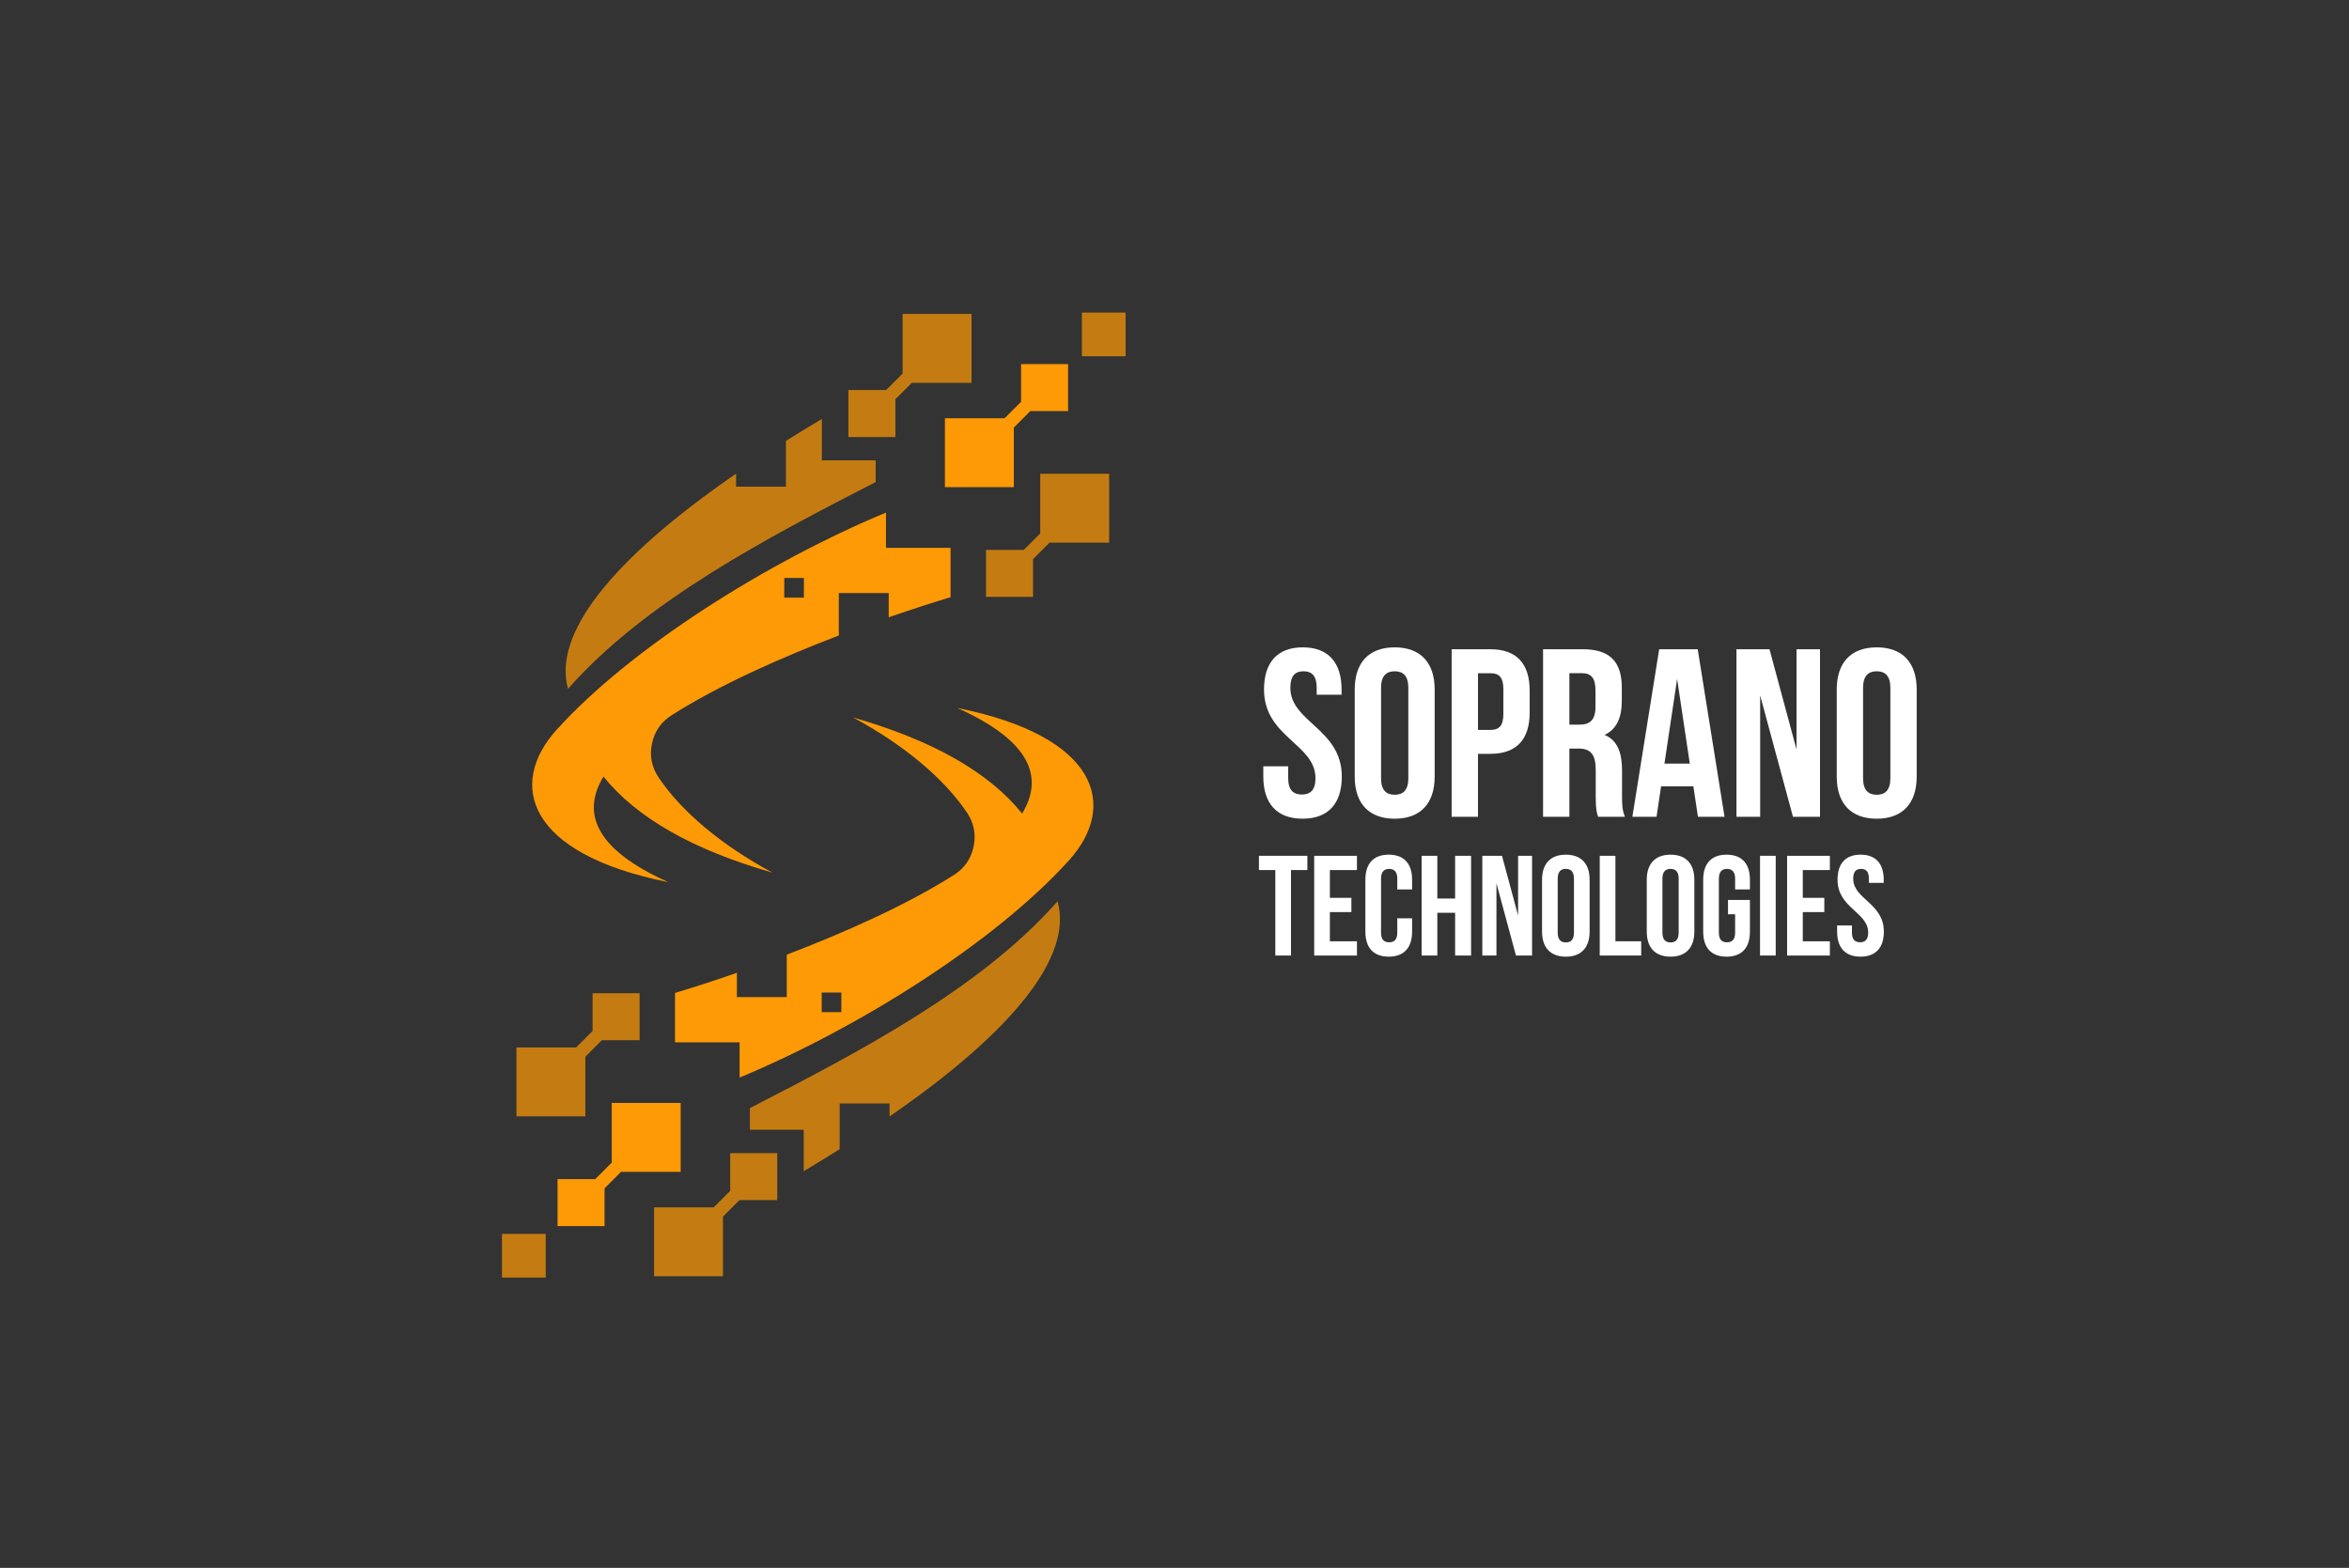 <?xml version="1.0" encoding="UTF-8"?> <svg xmlns="http://www.w3.org/2000/svg" id="Layer_1" data-name="Layer 1" viewBox="0 0 1495 998"><rect x="0" y="0" width="1495" height="998" fill="#333333" stroke="none"/><defs><style> .cls-1, .cls-2 { fill: #fe9a05; fill-rule: evenodd; } .cls-3 { fill: #fff; } .cls-2 { opacity: .71; } .cls-4 { fill: none; } </style></defs><g><path class="cls-3" d="m829.15,412.05c16.3,0,24.68,9.75,24.68,26.81v3.35h-15.84v-4.42c0-7.62-3.05-10.51-8.38-10.51s-8.38,2.89-8.38,10.51c0,21.94,32.75,26.05,32.75,56.51,0,17.06-8.53,26.81-24.98,26.81s-24.98-9.75-24.98-26.81v-6.55h15.84v7.62c0,7.62,3.35,10.36,8.68,10.36s8.68-2.74,8.68-10.36c0-21.94-32.75-26.05-32.75-56.51,0-17.06,8.38-26.81,24.68-26.81Z"></path><path class="cls-3" d="m862.2,438.86c0-17.06,8.99-26.81,25.44-26.81s25.44,9.75,25.44,26.81v55.45c0,17.06-8.99,26.81-25.44,26.81s-25.44-9.75-25.44-26.81v-55.45Zm16.76,56.51c0,7.62,3.35,10.51,8.68,10.51s8.68-2.89,8.68-10.51v-57.58c0-7.62-3.35-10.51-8.68-10.51s-8.68,2.89-8.68,10.51v57.58Z"></path><path class="cls-3" d="m973.55,439.62v13.86c0,17.06-8.23,26.35-24.98,26.35h-7.92v40.06h-16.76v-106.63h24.68c16.76,0,24.98,9.29,24.98,26.35Zm-32.9-11.12v36.1h7.92c5.33,0,8.23-2.44,8.23-10.05v-15.99c0-7.62-2.89-10.05-8.23-10.05h-7.92Z"></path><path class="cls-3" d="m1017.11,519.89c-.91-2.74-1.52-4.42-1.52-13.1v-16.76c0-9.9-3.35-13.56-10.97-13.56h-5.79v43.41h-16.76v-106.63h25.29c17.37,0,24.83,8.07,24.83,24.52v8.38c0,10.97-3.5,18.13-10.97,21.63,8.38,3.5,11.12,11.58,11.12,22.7v16.45c0,5.18.15,8.99,1.83,12.95h-17.06Zm-18.28-91.4v32.75h6.55c6.25,0,10.05-2.74,10.05-11.27v-10.51c0-7.62-2.59-10.97-8.53-10.97h-8.07Z"></path><path class="cls-3" d="m1097.54,519.89h-16.91l-2.89-19.35h-20.56l-2.89,19.35h-15.38l17.06-106.63h24.53l17.06,106.63Zm-38.23-33.82h16.15l-8.07-53.92-8.07,53.92Z"></path><path class="cls-3" d="m1120.24,442.66v77.23h-15.08v-106.63h21.02l17.21,63.83v-63.83h14.93v106.63h-17.21l-20.87-77.23Z"></path><path class="cls-3" d="m1168.98,438.86c0-17.06,8.99-26.81,25.44-26.81s25.44,9.75,25.44,26.81v55.45c0,17.06-8.99,26.81-25.44,26.81s-25.44-9.75-25.44-26.81v-55.45Zm16.76,56.51c0,7.62,3.35,10.51,8.68,10.51s8.68-2.89,8.68-10.51v-57.58c0-7.62-3.35-10.51-8.68-10.51s-8.68,2.89-8.68,10.51v57.58Z"></path></g><g><path class="cls-3" d="m801.24,544.73h30.83v9.07h-10.43v54.41h-9.97v-54.41h-10.43v-9.07Z"></path><path class="cls-3" d="m846.39,571.49h13.69v9.07h-13.69v18.59h17.23v9.07h-27.21v-63.48h27.21v9.07h-17.23v17.68Z"></path><path class="cls-3" d="m898.72,584.54v8.43c0,10.16-5.08,15.96-14.87,15.96s-14.87-5.8-14.87-15.96v-33.01c0-10.16,5.08-15.96,14.87-15.96s14.87,5.8,14.87,15.96v6.17h-9.43v-6.8c0-4.53-2-6.26-5.17-6.26s-5.17,1.72-5.17,6.26v34.28c0,4.53,2,6.17,5.17,6.17s5.17-1.63,5.17-6.17v-9.07h9.43Z"></path><path class="cls-3" d="m914.77,608.21h-9.98v-63.48h9.98v27.2h11.33v-27.2h10.16v63.48h-10.16v-27.21h-11.33v27.21Z"></path><path class="cls-3" d="m952.4,562.24v45.98h-8.98v-63.48h12.51l10.25,38v-38h8.89v63.48h-10.25l-12.42-45.98Z"></path><path class="cls-3" d="m981.42,559.97c0-10.16,5.35-15.96,15.14-15.96s15.14,5.8,15.14,15.96v33.01c0,10.16-5.35,15.96-15.14,15.96s-15.14-5.8-15.14-15.96v-33.01Zm9.97,33.64c0,4.53,2,6.26,5.17,6.26s5.17-1.72,5.17-6.26v-34.28c0-4.53-2-6.26-5.17-6.26s-5.17,1.72-5.17,6.26v34.28Z"></path><path class="cls-3" d="m1018.14,544.73h9.98v54.41h16.41v9.07h-26.39v-63.48Z"></path><path class="cls-3" d="m1048.07,559.97c0-10.16,5.35-15.96,15.14-15.96s15.14,5.8,15.14,15.96v33.01c0,10.16-5.35,15.96-15.14,15.96s-15.14-5.8-15.14-15.96v-33.01Zm9.97,33.64c0,4.53,2,6.26,5.17,6.26s5.17-1.72,5.17-6.26v-34.28c0-4.53-2-6.26-5.17-6.26s-5.17,1.72-5.17,6.26v34.28Z"></path><path class="cls-3" d="m1099.76,572.85h13.97v20.13c0,10.16-5.08,15.96-14.87,15.96s-14.87-5.8-14.87-15.96v-33.01c0-10.16,5.08-15.96,14.87-15.96s14.87,5.8,14.87,15.96v6.17h-9.43v-6.8c0-4.53-2-6.26-5.17-6.26s-5.17,1.72-5.17,6.26v34.28c0,4.53,2,6.17,5.17,6.17s5.17-1.63,5.17-6.17v-11.7h-4.53v-9.07Z"></path><path class="cls-3" d="m1120.16,544.73h9.98v63.48h-9.98v-63.48Z"></path><path class="cls-3" d="m1147.37,571.49h13.69v9.07h-13.69v18.59h17.23v9.07h-27.21v-63.48h27.21v9.07h-17.23v17.68Z"></path><path class="cls-3" d="m1184.18,544.01c9.7,0,14.69,5.8,14.69,15.96v1.99h-9.43v-2.63c0-4.53-1.81-6.26-4.99-6.26s-4.99,1.72-4.99,6.26c0,13.06,19.5,15.51,19.5,33.64,0,10.16-5.08,15.96-14.87,15.96s-14.87-5.8-14.87-15.96v-3.9h9.43v4.53c0,4.53,2,6.17,5.17,6.17s5.17-1.63,5.17-6.17c0-13.06-19.5-15.51-19.5-33.64,0-10.16,4.99-15.96,14.69-15.96Z"></path></g><g><polyline class="cls-2" points="347.31 813.2 319.5 813.2 319.5 785.39 347.31 785.39"></polyline><polyline class="cls-2" points="688.56 198.94 716.38 198.94 716.38 226.76 688.56 226.76"></polyline><g><rect class="cls-4" x="-196.8" y="-116.71" width="1437.26" height="1440.73"></rect><path class="cls-2" d="m511.53,745.47c7.91-4.71,15.52-9.37,22.88-13.98v-29.11h31.73v8.26c80.65-55.58,116.59-102.78,106.94-136.95-49.25,55.92-127.67,96.59-195.79,131.61v13.81h34.24"></path><polyline class="cls-2" points="372.55 710.59 328.7 710.59 328.7 666.72 366.66 666.72 377.14 656.24 377.14 632.22 407.06 632.22 407.06 662.12 383.04 662.12 372.55 672.61"></polyline><path class="cls-1" d="m535.47,644.25h-12.5v-12.49h12.5m115.06-113.93c-21.2-26.3-57.03-46.67-107.5-61.1,32.07,17.29,57.6,38.55,72.41,60.52,4.41,6.56,5.84,13.82,4.22,21.56-1.62,7.75-5.81,13.83-12.49,18.08-30.51,19.43-70.56,37.05-106.44,50.77v27.01h-31.74v-15.44c-15.68,5.44-29.35,9.79-39.38,12.79v31.43h41.11v22.44c75.4-31.37,162.39-85.98,209.64-138.27,31.2-34.53,19.18-78.91-71.15-96.98,47.26,21.14,55.13,44.44,41.31,67.2Z"></path><polyline class="cls-2" points="460.14 812.35 416.28 812.35 416.28 768.5 454.26 768.5 464.74 758.01 464.74 733.99 494.66 733.99 494.66 763.89 470.64 763.89 460.14 774.38"></polyline><polyline class="cls-1" points="389.34 702.05 433.21 702.05 433.21 745.91 395.24 745.91 384.76 756.39 384.76 780.41 354.84 780.41 354.84 750.51 378.86 750.51 389.34 740.03"></polyline><path class="cls-2" d="m523.07,266.68c-7.91,4.71-15.52,9.37-22.87,13.97v29.11h-31.74v-8.26c-80.66,55.58-116.59,102.79-106.94,136.95,49.25-55.92,127.67-96.59,195.8-131.62v-13.81h-34.25"></path><polyline class="cls-2" points="662.05 301.56 705.91 301.56 705.91 345.42 667.94 345.42 657.46 355.91 657.46 379.93 627.55 379.93 627.55 350.02 651.57 350.02 662.05 339.54"></polyline><path class="cls-1" d="m499.13,367.9h12.5v12.49h-12.5m-115.06,113.93c21.2,26.29,57.03,46.67,107.5,61.1-32.07-17.29-57.59-38.56-72.4-60.52-4.42-6.56-5.84-13.82-4.24-21.56,1.62-7.75,5.82-13.83,12.5-18.08,30.51-19.43,70.55-37.05,106.43-50.77v-27.01h31.75v15.44c15.66-5.44,29.34-9.78,39.37-12.78v-31.44h-41.11v-22.44c-75.4,31.37-162.39,85.98-209.63,138.27-31.21,34.53-19.19,78.91,71.14,96.98-47.26-21.14-55.13-44.44-41.31-67.19Z"></path><polyline class="cls-2" points="574.45 199.8 618.32 199.8 618.32 243.66 580.34 243.66 569.86 254.14 569.86 278.17 539.95 278.17 539.95 248.26 563.97 248.26 574.45 237.77"></polyline><polyline class="cls-1" points="645.26 310.1 601.39 310.1 601.39 266.24 639.37 266.24 649.85 255.76 649.85 231.73 679.76 231.73 679.76 261.64 655.74 261.64 645.26 272.13"></polyline></g></g></svg> 